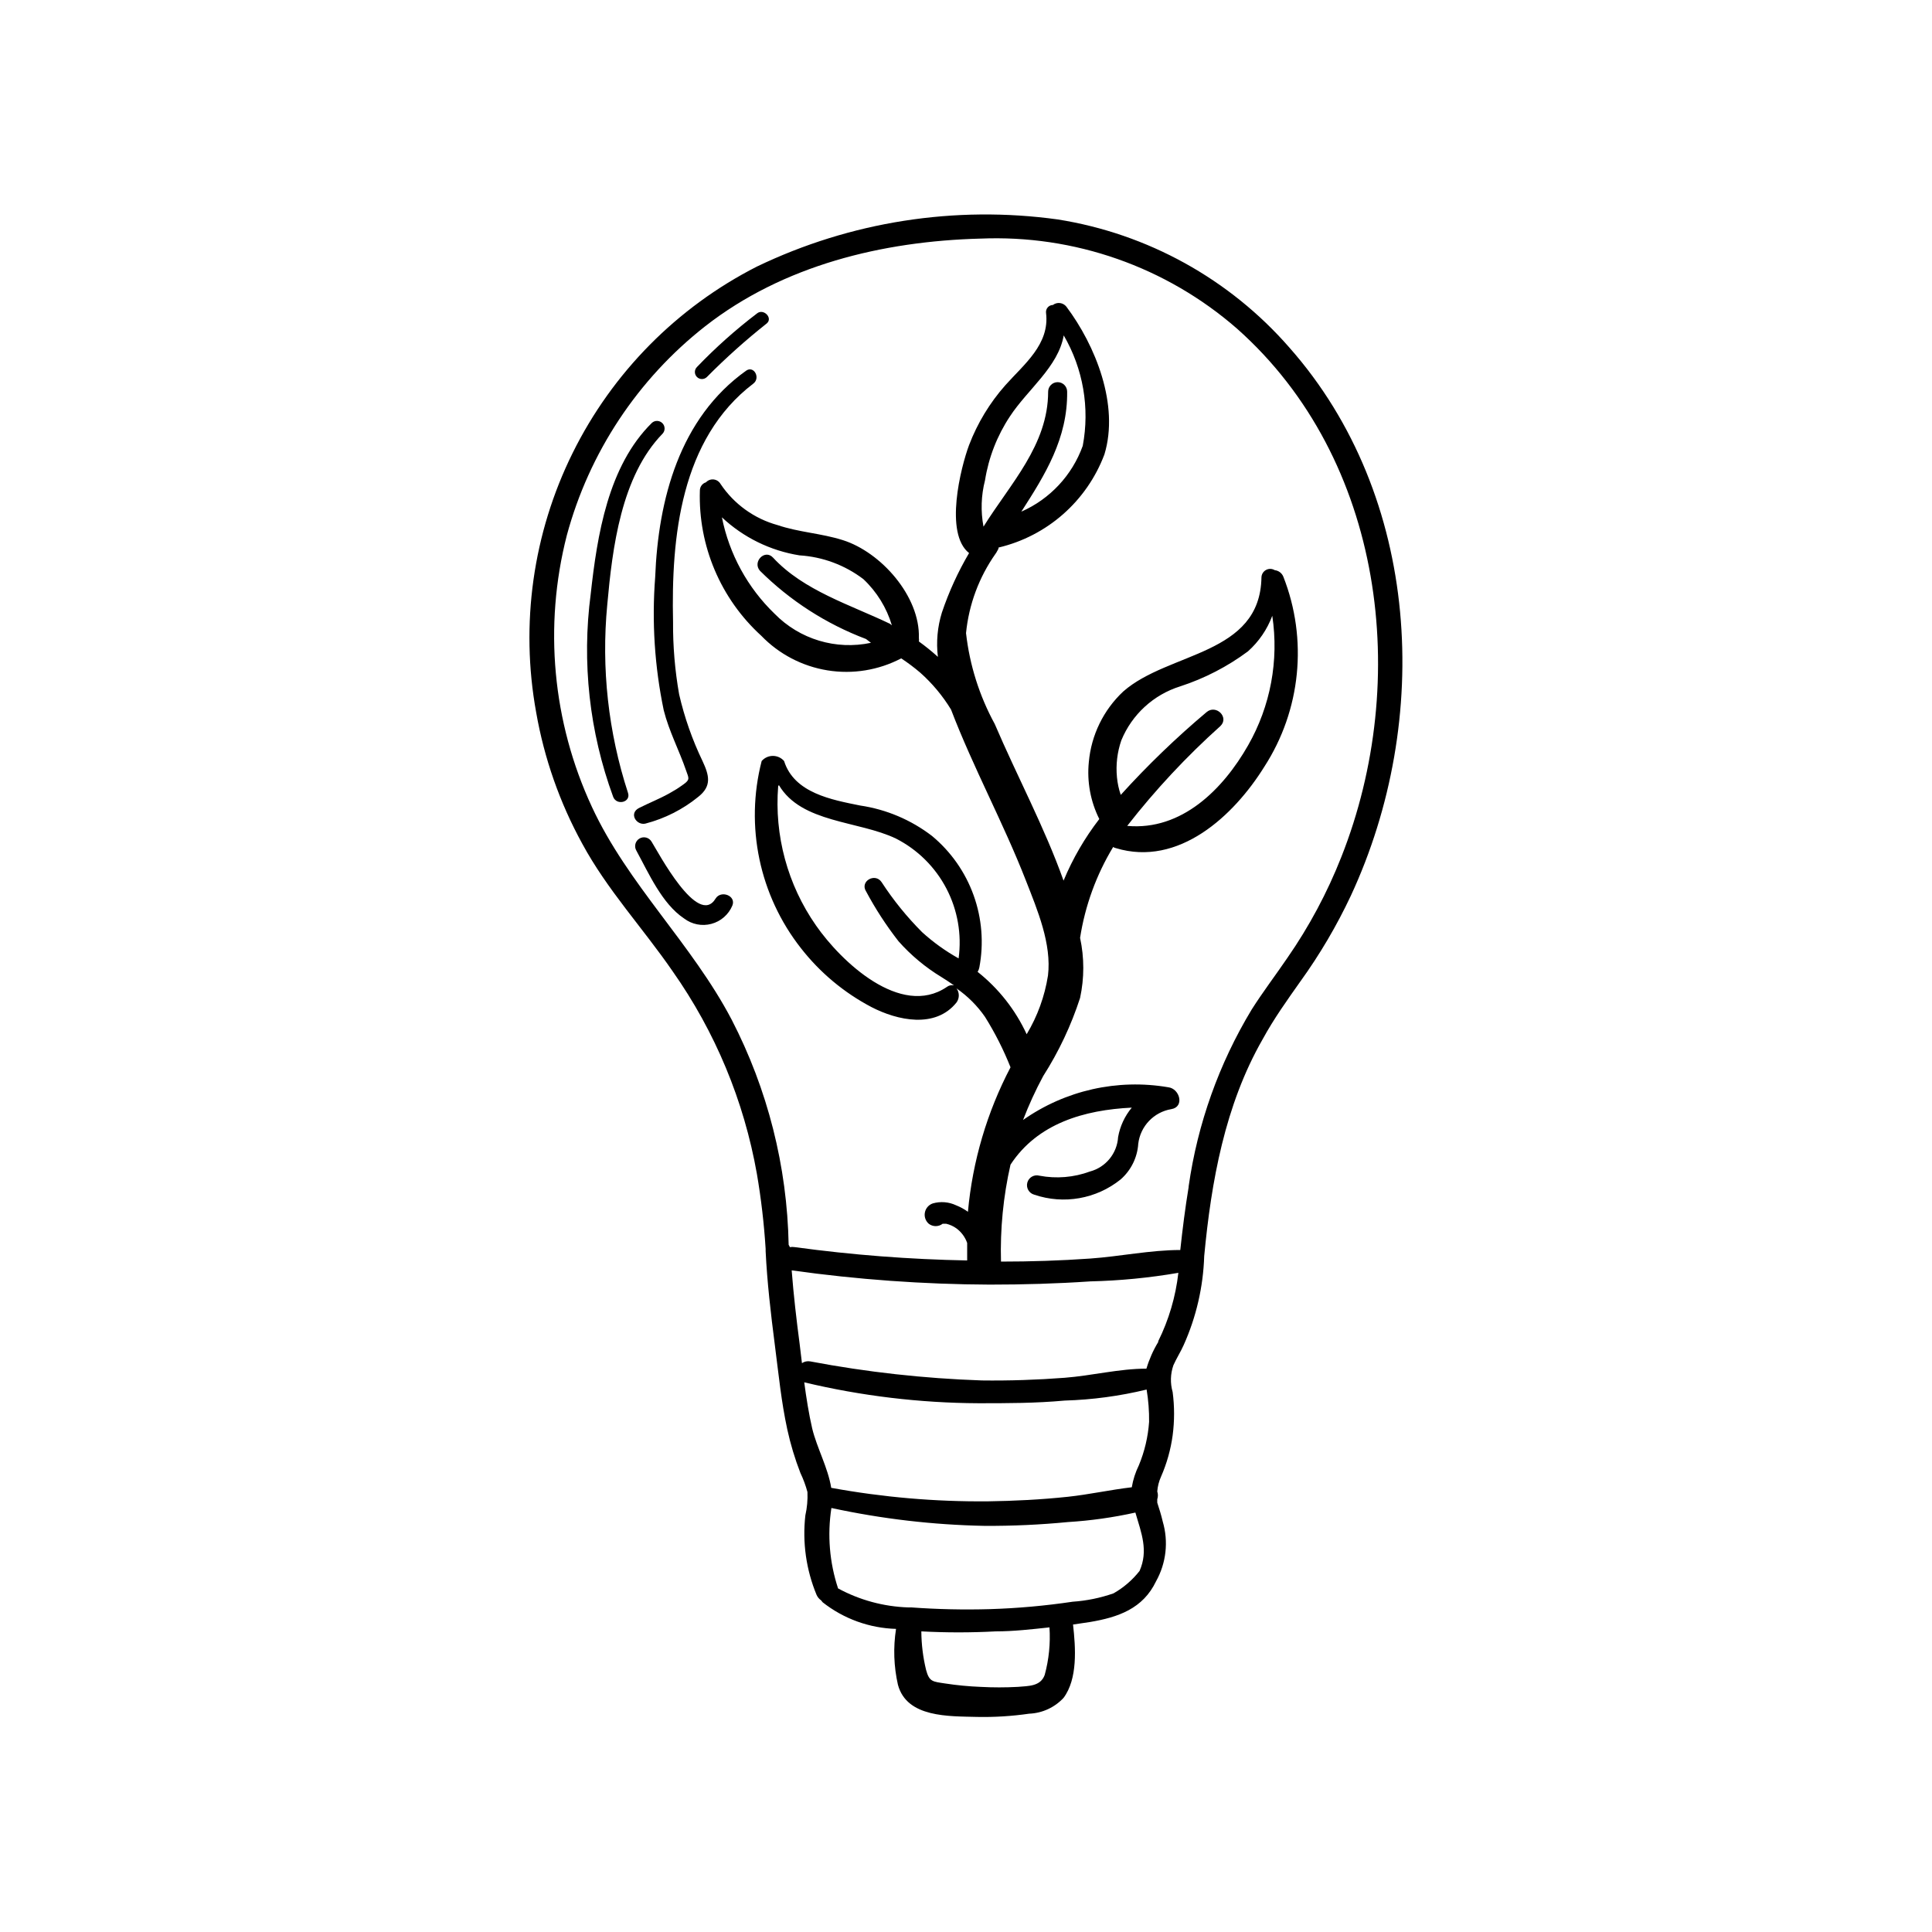 <?xml version="1.0" encoding="UTF-8"?>
<!-- Uploaded to: SVG Repo, www.svgrepo.com, Generator: SVG Repo Mixer Tools -->
<svg fill="#000000" width="800px" height="800px" version="1.1" viewBox="144 144 512 512" xmlns="http://www.w3.org/2000/svg">
 <g>
  <path d="m488.62 404.08c5.141-7.129 9.613-14.719 13.352-22.672 21.613-46.5 18.641-105.8-16.273-145.3-15.855-18.172-37.594-30.191-61.414-33.957-27.219-3.762-54.941 0.582-79.703 12.496-21.16 10.777-38.281 28.098-48.816 49.379-10.539 21.285-13.93 45.398-9.676 68.762 2.129 12.18 6.246 23.926 12.195 34.766 6.648 12.293 16.07 22.367 23.98 33.855 11.285 16.031 18.902 34.348 22.316 53.656 1.129 6.586 1.902 13.23 2.32 19.898v0.605c0.402 8.262 1.359 16.473 2.418 24.688 1.059 8.211 1.715 15.113 3.324 22.57 0.859 3.93 2.019 7.785 3.477 11.535 0.773 1.621 1.398 3.305 1.863 5.039 0.09 2.082-0.094 4.164-0.555 6.195-0.812 7.16 0.211 14.406 2.973 21.062 0.262 0.586 0.68 1.094 1.211 1.461l0.402 0.504c5.559 4.375 12.375 6.848 19.445 7.051-0.77 4.926-0.598 9.953 0.504 14.812 2.367 8.766 13.551 8.312 20.957 8.516h0.004c4.617 0.094 9.234-0.195 13.805-0.855 3.473-0.137 6.75-1.641 9.117-4.184 3.777-5.039 3.223-13.25 2.519-19.445l4.434-0.656c7.508-1.258 14.105-3.527 17.582-10.832 2.68-4.809 3.316-10.488 1.766-15.77-0.402-1.762-0.957-3.477-1.461-5.039v-0.906c0.227-0.668 0.227-1.395 0-2.066 0.105-1.355 0.445-2.688 1.004-3.93 1.527-3.484 2.562-7.164 3.074-10.93 0.504-3.812 0.504-7.676 0-11.488-0.672-2.332-0.602-4.812 0.203-7.106 0.805-1.812 1.914-3.527 2.719-5.34 3.336-7.43 5.184-15.438 5.441-23.578 1.863-19.75 5.492-40.004 15.469-57.434 3.023-5.543 6.547-10.43 10.023-15.367zm-131.49 106.25c15.137 3.613 30.637 5.473 46.199 5.543 7.609 0 15.113 0 22.824-0.707h-0.004c7.32-0.215 14.598-1.195 21.715-2.922 0.473 2.832 0.691 5.695 0.656 8.566-0.277 3.969-1.195 7.863-2.723 11.535-0.898 1.832-1.527 3.785-1.863 5.797-5.644 0.656-11.285 1.914-16.93 2.519-7.106 0.754-14.207 1.109-21.312 1.211l0.004-0.004c-13.887 0.121-27.754-1.078-41.414-3.578-0.855-5.34-3.777-10.531-5.039-15.719-0.906-3.93-1.559-8.109-2.113-12.242zm63.73 77.535c-1.109 3.074-4.281 2.922-7.152 3.176-3.273 0.176-6.555 0.176-9.824 0-3.156-0.125-6.301-0.426-9.422-0.906-3.273-0.504-4.18-0.402-5.039-3.578-0.812-3.348-1.238-6.781-1.258-10.227 6.559 0.352 13.137 0.352 19.699 0 4.785 0 9.523-0.555 14.258-1.059 0.281 4.238-0.145 8.496-1.262 12.594zm18.238-21.613c-3.496 1.223-7.137 1.969-10.832 2.219-7.262 1.082-14.578 1.738-21.914 1.965-6.941 0.199-13.887 0.051-20.809-0.453h-0.855c-6.504-0.215-12.871-1.938-18.59-5.039-2.269-6.863-2.875-14.168-1.766-21.312 13.352 2.891 26.949 4.477 40.609 4.738 7.367 0.039 14.73-0.297 22.066-1.008 6.016-0.371 11.996-1.211 17.883-2.519 1.613 5.492 3.477 10.078 1.109 15.469-1.891 2.41-4.234 4.43-6.902 5.941zm11.84-66.605v0.004c-1.34 2.207-2.387 4.578-3.125 7.055-7.203 0-14.461 1.863-21.664 2.418s-14.711 0.805-22.066 0.707v-0.004c-15.219-0.52-30.379-2.203-45.34-5.039-0.773-0.145-1.566 0.02-2.219 0.457l-0.605-5.039c-0.855-6.5-1.613-13-2.117-19.547h0.004c17.375 2.441 34.898 3.703 52.445 3.777 8.918 0 17.785-0.25 26.703-0.855 7.82-0.184 15.617-0.941 23.324-2.269-0.715 6.309-2.523 12.445-5.34 18.137zm8.062-41.059c-0.906 5.492-1.613 11.082-2.215 16.676-7.91 0-16.02 1.715-23.879 2.266-7.859 0.555-15.77 0.805-23.629 0.805l-0.004 0.004c-0.242-8.637 0.605-17.27 2.519-25.691 7.152-10.934 19.547-14.508 32.145-15.113l-0.004-0.004c-1.867 2.246-3.117 4.938-3.625 7.809-0.266 4.328-3.269 8-7.457 9.121-4.285 1.578-8.918 1.961-13.402 1.109-1.391-0.379-2.824 0.445-3.199 1.836-0.375 1.395 0.449 2.824 1.84 3.199 7.812 2.656 16.438 1.137 22.871-4.027 2.762-2.41 4.449-5.816 4.688-9.473 0.562-4.664 4.133-8.398 8.766-9.172 3.578-0.605 2.215-5.441-0.805-5.793-13.473-2.309-27.309 0.809-38.492 8.668 1.531-3.992 3.312-7.879 5.34-11.641 4.125-6.457 7.406-13.418 9.773-20.707 1.133-5.246 1.133-10.672 0-15.918 1.324-8.523 4.305-16.703 8.766-24.082 0.211 0.152 0.453 0.254 0.707 0.301 16.625 5.039 31.234-8.516 39.348-21.562 9.699-15 11.574-33.758 5.039-50.383-0.387-0.941-1.254-1.602-2.269-1.711-0.703-0.434-1.586-0.457-2.316-0.059-0.727 0.395-1.188 1.145-1.211 1.973-0.352 20.707-24.586 19.648-36.625 30.23-5.234 4.898-8.48 11.551-9.121 18.691-0.527 5.195 0.434 10.438 2.773 15.113-3.859 5-7.043 10.488-9.473 16.324-5.039-14.156-12.293-27.609-18.238-41.516-4.074-7.457-6.656-15.637-7.606-24.082 0.746-7.559 3.438-14.797 7.809-21.008 0.16-0.199 0.297-0.422 0.402-0.656 0.152-0.242 0.289-0.492 0.402-0.754v-0.254c12.883-3.043 23.402-12.297 28.062-24.688 3.981-13.098-2.367-28.867-10.078-39.145h0.004c-0.871-1.102-2.465-1.305-3.578-0.453-0.535 0.008-1.035 0.246-1.383 0.648-0.348 0.406-0.504 0.941-0.434 1.469 1.008 8.312-5.844 13.602-10.781 19.145-4.137 4.664-7.394 10.043-9.621 15.867-2.215 5.945-6.602 23.426 0 28.617-2.938 4.996-5.352 10.281-7.203 15.77-1.176 3.797-1.535 7.797-1.059 11.738-1.602-1.453-3.285-2.812-5.039-4.078 0.047-0.301 0.047-0.609 0-0.91 0.352-11.082-10.078-22.773-20.152-25.945-5.691-1.812-11.637-2.066-17.281-3.981-6.18-1.699-11.543-5.562-15.113-10.883-0.379-0.672-1.059-1.121-1.824-1.211-0.766-0.09-1.531 0.191-2.055 0.758-0.973 0.293-1.633 1.199-1.613 2.219-0.457 14.574 5.488 28.621 16.273 38.441 4.703 4.871 10.859 8.086 17.543 9.168s13.539-0.031 19.539-3.176c1.754 1.156 3.438 2.418 5.035 3.781 3.191 2.832 5.941 6.129 8.164 9.773 5.894 15.418 13.855 29.977 19.852 45.344 3.074 7.859 6.852 16.777 5.844 25.191l-0.004-0.004c-0.867 5.488-2.781 10.758-5.641 15.52-2.981-6.453-7.43-12.113-13-16.527 0.223-0.355 0.375-0.746 0.453-1.156 1.215-6.402 0.691-13.012-1.516-19.145-2.203-6.129-6.012-11.559-11.027-15.719-5.559-4.266-12.113-7.039-19.043-8.062-7.457-1.512-17.48-3.273-20.152-11.789-0.746-0.863-1.832-1.359-2.973-1.359s-2.227 0.496-2.973 1.359c-4.449 17.262-0.594 35.613 10.43 49.625 5.039 6.449 11.395 11.758 18.641 15.566 6.902 3.578 16.977 5.793 22.57-1.211v0.004c0.805-1.113 0.805-2.617 0-3.727 2.953 2.043 5.512 4.602 7.555 7.555 2.648 4.238 4.91 8.707 6.754 13.352-6.234 11.902-10.07 24.91-11.285 38.289-0.969-0.695-2.016-1.273-3.125-1.711-1.938-0.918-4.141-1.094-6.195-0.504-1.074 0.367-1.867 1.277-2.086 2.391-0.219 1.109 0.172 2.254 1.027 3 1.082 0.832 2.59 0.832 3.676 0h0.957c0.961 0.223 1.867 0.633 2.672 1.207 1.328 0.973 2.328 2.324 2.871 3.879v4.637c-15.27-0.285-30.512-1.461-45.645-3.527-0.449-0.078-0.91-0.078-1.359 0-0.062-0.219-0.164-0.426-0.305-0.605-0.391-20.797-5.562-41.223-15.113-59.699-10.578-20.152-27.508-35.82-37.031-56.375v-0.004c-10.453-22.492-12.801-47.914-6.648-71.941 5.922-21.949 18.789-41.391 36.676-55.422 20.707-16.172 46.953-22.52 72.852-23.227v0.004c24.93-1.082 49.316 7.469 68.113 23.879 38.996 34.664 46.102 93.305 27.609 140.01-3.719 9.441-8.52 18.418-14.309 26.754-3.125 4.586-6.5 9.02-9.473 13.703h0.004c-8.648 14.32-14.32 30.242-16.676 46.805zm-18.996-108.62c-0.32-3.301 0.074-6.637 1.16-9.773 2.816-6.856 8.539-12.102 15.617-14.309 6.441-2.098 12.5-5.227 17.938-9.27 2.883-2.566 5.098-5.801 6.449-9.422 1.785 11.832-0.469 23.918-6.398 34.312-6.648 11.688-17.633 22.672-32.043 21.363v-0.004c7.43-9.527 15.691-18.379 24.688-26.449 2.418-2.316-1.16-5.844-3.68-3.68-8.062 6.785-15.652 14.105-22.723 21.918-0.52-1.516-0.859-3.09-1.008-4.688zm-34.965-78.695c0.965-6.047 3.215-11.82 6.602-16.926 4.684-7.152 12.797-13.098 14.258-21.461 5.148 8.832 6.938 19.223 5.039 29.27-2.809 7.797-8.691 14.098-16.273 17.434 6.297-9.773 12.293-19.398 12.141-31.789v-0.004c0-1.391-1.129-2.519-2.519-2.519s-2.519 1.129-2.519 2.519c0 14.156-10.078 24.434-17.129 35.77-0.773-4.074-0.633-8.273 0.402-12.293zm-25.188 38.039c-10.48-5.039-22.871-8.766-30.984-17.531-2.168-2.367-5.543 1.109-3.477 3.477 7.992 7.941 17.57 14.102 28.113 18.086l1.309 1.008c-9.273 1.977-18.914-0.93-25.543-7.707-7.148-6.894-12.016-15.809-13.957-25.547 5.691 5.34 12.852 8.852 20.555 10.078 6.141 0.383 12.031 2.574 16.93 6.297 3.555 3.344 6.164 7.566 7.559 12.242zm-29.422 42.773c5.996 10.078 21.059 9.371 31.035 14.156h-0.004c5.715 2.918 10.379 7.543 13.348 13.23 2.969 5.684 4.098 12.156 3.231 18.512-3.481-1.941-6.727-4.273-9.676-6.953-4.023-4.035-7.621-8.473-10.73-13.25-1.715-2.57-5.793-0.25-4.133 2.418h0.004c2.484 4.656 5.367 9.09 8.613 13.25 3.312 3.731 7.168 6.941 11.438 9.523 1.109 0.707 2.215 1.41 3.273 2.168v-0.004c-0.691-0.156-1.414 0.012-1.965 0.453-12.191 8.211-27.961-6.75-34.613-16.324-7.535-10.785-11.082-23.859-10.023-36.977z"/>
  <path d="m344.58 227.09c-5.648 4.301-10.953 9.035-15.867 14.16-0.738 0.723-0.75 1.906-0.027 2.644 0.723 0.734 1.91 0.746 2.644 0.023 5-5.051 10.301-9.797 15.871-14.207 1.715-1.461-0.906-4.082-2.621-2.621z"/>
  <path d="m304.93 304.27c1.359-15.113 3.68-34.059 14.66-45.344v0.004c0.73-0.793 0.711-2.016-0.043-2.781s-1.977-0.809-2.777-0.094c-11.637 11.438-14.508 29.824-16.223 45.344-2.394 18.137-0.355 36.582 5.945 53.758 0.906 2.418 4.785 1.461 3.93-1.059-5.227-16.059-7.098-33.016-5.492-49.828z"/>
  <path d="m341.71 242.25c-17.633 12.594-23.277 34.109-24.082 54.715-0.914 11.805-0.148 23.68 2.269 35.266 1.41 5.594 4.082 10.578 5.945 16.02 0.656 1.914 1.109 2.316-0.656 3.578-1.762 1.258-2.215 1.512-3.375 2.168-2.769 1.613-5.691 2.719-8.465 4.133-2.769 1.41-0.707 4.684 1.715 4.133l-0.004-0.004c5.125-1.336 9.902-3.758 14.008-7.102 3.629-2.871 2.871-5.691 1.109-9.473-2.715-5.648-4.793-11.578-6.199-17.684-1.117-6.336-1.656-12.762-1.609-19.195-0.504-22.418 1.965-48.465 21.312-63.176 1.91-1.512 0.098-4.84-1.969-3.379z"/>
  <path d="m316.67 367.05c-0.652-1.113-2.086-1.488-3.199-0.832-1.113 0.652-1.484 2.086-0.832 3.199 3.223 5.894 6.801 14.105 12.645 17.984h0.004c2.059 1.574 4.734 2.106 7.238 1.434 2.508-0.668 4.559-2.465 5.559-4.859 1.059-2.621-3.023-4.133-4.434-1.863-4.688 7.809-15.266-12.344-16.98-15.062z"/>
 </g>
</svg>